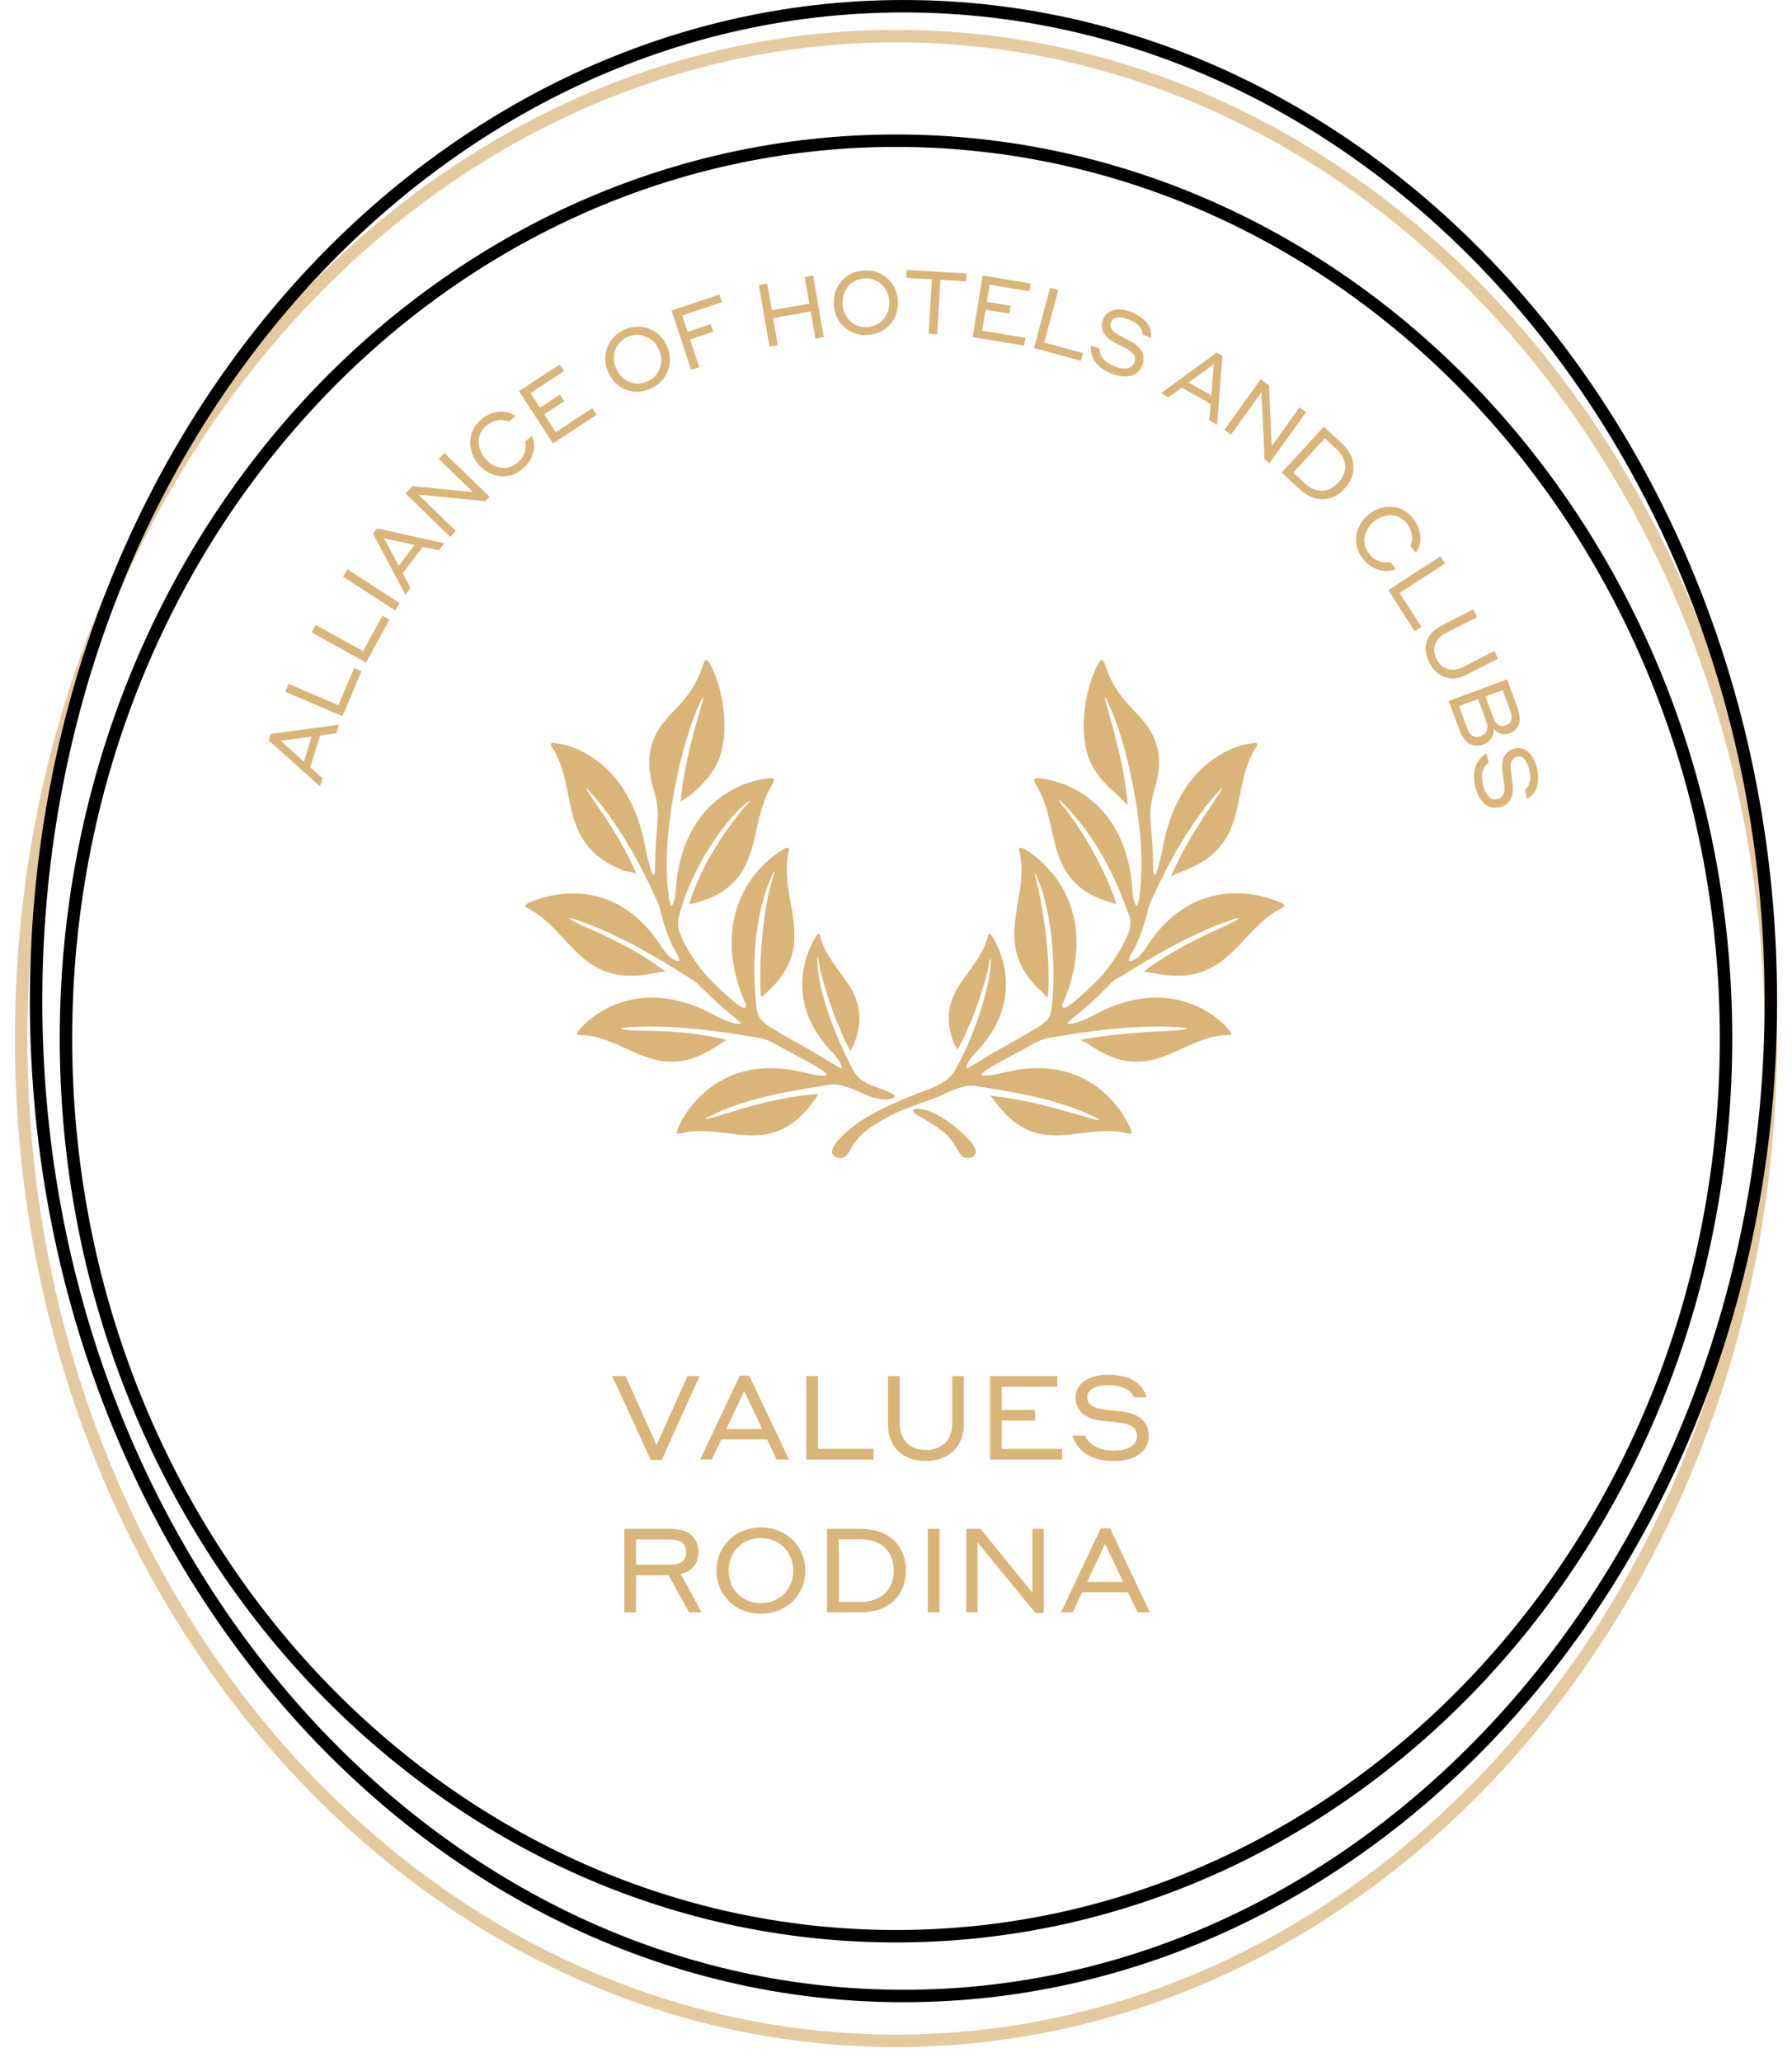 <?xml version="1.0" encoding="UTF-8"?> <svg xmlns="http://www.w3.org/2000/svg" viewBox="0 0 120.00 138.00" data-guides="{&quot;vertical&quot;:[],&quot;horizontal&quot;:[]}"><defs><linearGradient id="tSvgGradient19568df2ac2" x1="60" x2="60" y1="130" y2="9" gradientUnits="userSpaceOnUse" gradientTransform=""><stop offset="0" stop-color="hsl(36.72,56.98%,66.27%)" stop-opacity="1" transform="translate(-5940, -4793)"></stop><stop offset="1" stop-color="hsl(36.72,56.98%,66.27%)" stop-opacity="0.1" transform="translate(-5940, -4793)"></stop></linearGradient><linearGradient id="tSvgGradient22ef9dfe3" x1="60.5" x2="60.5" y1="134" y2="-5.726988092646934e-7" gradientUnits="userSpaceOnUse" gradientTransform=""><stop offset="0" stop-color="hsl(36.72,56.98%,66.27%)" stop-opacity="0.1" transform="translate(-5940, -4793)"></stop><stop offset="1" stop-color="hsl(36.72,56.98%,66.27%)" stop-opacity="1" transform="translate(-5940, -4793)"></stop></linearGradient></defs><path fill="none" stroke="url(#tSvgGradient19568df2ac2)" fill-opacity="1" stroke-width="0.833" stroke-opacity="1" id="tSvg161b5c56039" title="Path 21" d="M4.417 69.5C4.417 36.286 29.332 9.417 60 9.417C90.668 9.417 115.583 36.286 115.583 69.5C115.583 102.714 90.668 129.583 60 129.583C29.332 129.583 4.417 102.714 4.417 69.5Z"></path><path fill="none" stroke="#DAB478" fill-opacity="1" stroke-width="0.833" stroke-opacity="0.7" id="tSvgb0f03916a" title="Path 22" d="M118.583 69.5C118.583 106.604 92.304 136.583 60 136.583C27.696 136.583 1.417 106.604 1.417 69.5C1.417 32.397 27.696 2.417 60 2.417C92.304 2.417 118.583 32.397 118.583 69.5Z"></path><path fill="none" stroke="url(#tSvgGradient22ef9dfe3)" fill-opacity="1" stroke-width="0.833" stroke-opacity="1" id="tSvg18d421a0320" title="Path 23" d="M118.583 67C118.583 30.172 92.527 0.417 60.5 0.417C28.473 0.417 2.417 30.172 2.417 67C2.417 103.828 28.473 133.583 60.5 133.583C92.527 133.583 118.583 103.828 118.583 67Z"></path><path fill="#DAB478" stroke="none" fill-opacity="1" stroke-width="1" stroke-opacity="1" id="tSvg7aeac1cafa" title="Path 24" d="M47.836 74.546C49.265 73.897 51.01 73.269 55.539 72.599C55.955 72.504 56.598 72.633 57.748 73.169C59.038 73.769 59.746 73.589 59.906 73.421C60.013 73.309 59.69 73.131 59.309 72.996C58.932 72.863 58.722 72.767 58.361 72.631C57.851 72.439 57.376 72.097 57.121 71.602C57.121 71.602 57.119 71.602 57.118 71.602C57.105 71.575 57.093 71.548 57.079 71.522C57.076 71.515 57.071 71.508 57.069 71.501C57.069 71.501 57.069 71.499 57.067 71.498C55.344 68.219 54.805 65.63 54.756 64.738C54.699 63.697 54.742 63.87 54.898 64.738C54.988 65.243 55.748 68.178 56.964 70.354C57.015 70.175 57.184 69.89 57.219 69.8C58.532 66.265 55.545 65.198 54.94 62.694C54.887 62.473 54.799 62.417 54.639 62.675C53.85 63.942 52.677 67.111 55.582 70.263C55.733 70.427 56.096 70.792 56.274 71.153C56.33 71.268 56.499 71.621 56.183 71.433C55.577 71.073 54.752 70.563 54.212 70.26C53.297 69.748 52.378 69.234 51.49 68.686C50.802 68.235 50.722 67.869 50.659 67.439C50.151 62.973 51.083 60.125 51.461 59.157C51.956 57.886 51.959 58.128 51.639 59.128C51.312 60.149 50.758 63.716 50.946 66.583C50.96 66.794 51.158 66.589 51.322 66.431C54.949 63.234 52.066 60.211 52.809 57.031C52.904 56.623 52.724 56.679 52.395 56.879C50.809 57.844 47.957 60.647 49.384 65.725C49.477 66.057 49.717 66.682 49.899 67.125C49.989 67.343 49.99 67.713 49.257 67.121C48.544 66.545 47.694 65.726 47.306 65.301C46.59 64.474 45.837 63.292 45.53 62.462C45.371 62.035 45.367 61.74 45.496 61.231C46.356 57.784 48.838 54.739 49.604 54.066C50.5 53.278 50.321 53.51 49.777 54.119C49.377 54.569 47.005 57.508 46.163 60.508C46.207 60.493 46.653 60.408 46.7 60.395C47.103 60.28 47.462 60.144 47.781 59.992C51.053 58.432 50.176 55.071 51.633 52.641C51.926 52.154 51.958 52.012 51.298 52.104C49.422 52.365 45.948 53.81 45.314 58.891C45.291 59.078 45.25 59.752 45.196 60.037C45.036 60.867 44.884 60.668 44.802 60.12C44.602 58.787 44.584 57.058 44.798 55.247C44.803 55.207 44.811 55.17 44.817 55.131C45.338 50.86 46.366 48.153 46.791 47.22C47.221 46.275 47.127 46.615 46.971 47.22C46.826 47.779 45.817 50.821 45.58 53.67C45.812 53.454 46.109 53.324 46.278 53.184C47.127 52.481 47.941 51.529 48.251 50.514C48.772 48.812 48.484 46.191 47.562 44.461C47.375 44.11 47.235 44.02 47.085 44.484C46.252 47.069 44.742 47.527 43.911 49.159C43.289 50.38 43.413 51.609 43.765 52.813C44.004 53.629 44.117 54.181 44.015 55.289C43.929 56.23 43.865 57.104 43.868 57.928C43.87 58.642 43.764 58.791 43.565 58.171C43.514 58.014 43.292 57.148 43.202 56.659C42.241 51.45 38.86 49.908 37.177 49.732C36.815 49.695 36.829 49.801 36.99 50.047C38.76 52.729 37.242 56.435 41.655 58.216C41.97 58.343 42.312 58.339 42.596 58.447C41.533 55.93 39.822 53.727 39.536 53.264C39.212 52.737 39.023 52.442 39.707 53.206C40.391 53.97 42.267 56.343 44.023 60.349C44.023 60.349 44.023 60.349 44.023 60.351C44.112 60.549 44.184 60.757 44.235 60.976C44.487 62.041 44.836 63.005 45.332 63.842C45.681 64.433 45.367 64.332 45.254 64.285C45.023 64.192 44.741 64.053 44.273 63.328C41.283 58.692 37.032 59.685 35.388 60.433C35.089 60.569 35.093 60.663 35.394 60.817C38.156 62.24 38.814 65.938 43.364 65.209C43.701 65.156 44.132 65.047 44.563 65.028C42.206 63.205 39.231 62.089 38.692 61.807C38.093 61.492 37.772 61.255 38.843 61.637C39.925 62.024 42.158 62.885 46.095 65.4C46.21 65.463 46.327 65.537 46.444 65.624C46.444 65.624 46.445 65.624 46.446 65.625C46.613 65.748 46.782 65.893 46.952 66.065C47.491 66.61 48.124 67.234 49.089 68.006C49.831 68.599 49.633 68.551 49.251 68.495C48.993 68.458 48.364 68.233 47.944 67.998C43.254 65.369 39.931 67.555 38.785 68.934C38.574 69.187 38.577 69.264 38.871 69.27C42.068 69.327 44.001 72.827 48.202 69.874C48.338 69.778 48.52 69.671 48.676 69.603C45.883 68.882 42.83 69.004 42.24 68.955C41.573 68.898 41.189 68.803 42.32 68.739C43.469 68.674 45.873 68.598 50.482 69.404C50.979 69.463 51.454 69.608 51.836 69.822C52.834 70.38 53.045 70.5 53.855 70.926C56.438 72.283 55.188 72.1 53.704 71.746C48.695 70.552 46.14 73.763 45.409 75.494C45.245 75.881 45.277 75.933 45.662 75.838C48.711 75.089 51.677 77.722 54.582 73.551C54.626 73.487 54.7 73.401 54.8 73.215C51.72 73.404 48.435 74.613 47.828 74.766C47.214 74.921 46.859 74.994 47.839 74.548"></path><path fill="#DAB478" stroke="none" fill-opacity="1" stroke-width="1" stroke-opacity="1" id="tSvg1bb2fdc040" title="Path 25" d="M85.776 60.419C84.133 59.671 79.802 58.692 76.813 63.326C76.345 64.051 76.063 64.19 75.832 64.283C75.719 64.329 75.405 64.43 75.754 63.841C76.25 63.004 76.6 62.041 76.851 60.974C76.91 60.725 76.995 60.489 77.1 60.267C78.846 56.311 80.7 53.963 81.379 53.205C82.064 52.441 81.875 52.735 81.55 53.262C81.265 53.727 79.475 56.147 78.412 58.665C78.681 58.492 79.114 58.343 79.428 58.216C83.842 56.435 82.323 52.729 84.093 50.046C84.256 49.801 84.269 49.694 83.907 49.732C82.224 49.908 78.843 51.45 77.88 56.662C77.79 57.15 77.567 58.015 77.517 58.173C77.319 58.793 77.212 58.644 77.215 57.931C77.217 57.108 77.154 56.234 77.067 55.291C76.966 54.182 77.079 53.63 77.318 52.815C77.67 51.611 77.794 50.382 77.171 49.161C76.342 47.531 74.831 47.073 73.997 44.487C73.847 44.023 73.707 44.112 73.52 44.463C72.598 46.193 72.311 48.814 72.832 50.517C73.142 51.532 73.955 52.485 74.804 53.186C74.973 53.326 75.289 53.683 75.523 53.899C75.286 51.049 74.257 47.781 74.114 47.221C73.958 46.616 73.864 46.276 74.294 47.221C74.721 48.157 75.754 50.881 76.274 55.182C76.278 55.204 76.282 55.226 76.286 55.248C76.5 57.059 76.481 58.788 76.282 60.121C76.201 60.67 76.048 60.868 75.888 60.038C75.833 59.753 75.793 59.079 75.77 58.893C75.136 53.811 71.66 52.367 69.786 52.106C69.126 52.014 69.158 52.157 69.45 52.643C71.05 55.31 69.838 59.099 74.383 60.397C74.432 60.41 74.718 60.488 74.763 60.502C73.72 57.348 71.711 54.571 71.311 54.122C70.857 53.614 70.646 53.147 71.483 54.067C72.173 54.826 74.053 56.848 75.596 61.224C75.594 61.228 75.592 61.23 75.591 61.234C75.767 61.606 75.713 62.037 75.555 62.464C75.247 63.293 74.495 64.475 73.778 65.302C73.391 65.729 72.539 66.547 71.826 67.122C71.093 67.714 71.094 67.344 71.185 67.126C71.367 66.684 71.607 66.058 71.699 65.726C73.126 60.647 70.275 57.845 68.689 56.88C68.36 56.68 68.179 56.624 68.275 57.032C69.018 60.212 66.197 63.238 69.826 66.435C69.976 66.609 70.159 66.867 70.177 66.629C70.412 63.572 69.598 59.683 69.446 59.128C69.247 58.395 69.181 58.099 69.624 59.156C70.027 60.114 70.856 63.433 70.426 67.458C70.375 68.019 70.267 68.242 69.593 68.683C68.704 69.232 67.785 69.747 66.871 70.259C66.33 70.56 65.507 71.072 64.9 71.432C64.583 71.62 64.752 71.267 64.808 71.152C64.986 70.791 65.349 70.425 65.501 70.263C68.406 67.111 67.233 63.941 66.444 62.674C66.283 62.417 66.196 62.472 66.142 62.694C65.537 65.198 62.551 66.263 63.865 69.8C63.898 69.891 64.048 70.1 64.099 70.28C65.316 68.104 66.108 65.246 66.187 64.738C66.309 63.962 66.404 63.793 66.315 64.83C66.238 65.73 65.579 68.744 63.967 71.601C63.967 71.601 63.964 71.601 63.962 71.601C63.705 72.096 63.217 72.43 62.725 72.668C61.989 73.024 59.774 73.725 57.955 74.822C56.919 75.446 55.717 76.529 55.717 77.066C55.717 77.367 55.989 77.499 56.299 77.499C56.983 77.499 56.829 76.413 58.373 75.402C58.603 75.251 58.894 75.069 59.197 74.9C59.227 74.884 59.256 74.868 59.286 74.85C60.123 74.348 61.161 74.012 62.334 73.585C62.677 73.47 63.09 73.286 63.335 73.169C64.356 72.678 65.015 72.58 65.493 72.709C69.913 73.372 71.636 73.993 73.049 74.636C74.029 75.081 73.674 75.008 73.06 74.853C72.471 74.705 69.209 73.618 66.305 73.326C66.328 73.358 66.483 73.516 66.506 73.549C69.412 77.721 72.378 75.088 75.425 75.837C75.809 75.931 75.841 75.881 75.678 75.493C74.946 73.761 72.392 70.551 67.384 71.744C65.9 72.097 64.649 72.281 67.233 70.924C68.043 70.499 68.254 70.377 69.252 69.82C69.636 69.606 70.112 69.462 70.61 69.403C75.217 68.596 77.621 68.674 78.77 68.738C79.9 68.802 79.517 68.896 78.85 68.954C78.26 69.004 75.012 69.084 72.344 69.592C72.5 69.659 72.749 69.778 72.885 69.874C77.085 72.826 79.019 69.327 82.215 69.269C82.509 69.264 82.511 69.188 82.302 68.934C81.155 67.555 77.834 65.37 73.142 67.998C72.721 68.234 72.093 68.458 71.835 68.495C71.453 68.551 71.255 68.599 71.997 68.006C72.963 67.232 73.757 66.47 74.243 65.95C74.66 65.503 75.087 65.341 75.447 65.111C79.104 62.818 81.207 62.008 82.247 61.636C83.318 61.252 82.997 61.49 82.398 61.805C81.863 62.086 78.939 63.226 76.591 65.025C76.993 65.073 77.394 65.157 77.722 65.209C82.274 65.936 83.009 62.225 85.771 60.802C86.072 60.648 86.075 60.554 85.777 60.419"></path><path fill="#DAB478" stroke="none" fill-opacity="1" stroke-width="1" stroke-opacity="1" id="tSvg1507a0cee79" title="Path 26" d="M63.128 74.823C62.251 74.255 61.418 74.108 61.179 74.269C61.008 74.384 61.443 74.656 61.798 74.849C62.133 75.032 62.457 75.237 62.71 75.403C64.254 76.413 64.067 77.5 64.751 77.5C65.06 77.5 65.347 77.392 65.347 77.09C65.347 76.552 64.143 75.481 63.128 74.823Z"></path><path fill="#DAB478" stroke="none" fill-opacity="1" stroke-width="1" stroke-opacity="1" id="tSvg148f382b38d" title="Path 27" d="M46.842 92.094C45.999 93.964 45.156 95.834 44.314 97.703C44.068 97.703 43.822 97.703 43.577 97.703C42.718 95.834 41.859 93.964 41 92.094C41.297 92.094 41.594 92.094 41.891 92.094C42.583 93.634 43.274 95.173 43.965 96.712C44.657 95.173 45.348 93.634 46.04 92.094C46.307 92.094 46.574 92.094 46.842 92.094ZM52.006 97.68C51.793 97.231 51.58 96.783 51.366 96.334C50.345 96.334 49.325 96.334 48.304 96.334C48.09 96.783 47.877 97.231 47.664 97.68C47.404 97.68 47.145 97.68 46.886 97.68C47.772 95.807 48.657 93.935 49.543 92.063C49.751 92.063 49.959 92.063 50.167 92.063C51.056 93.935 51.944 95.807 52.833 97.68C52.557 97.68 52.282 97.68 52.006 97.68ZM48.628 95.642C49.432 95.642 50.237 95.642 51.042 95.642C50.64 94.793 50.237 93.943 49.835 93.094C49.432 93.943 49.03 94.793 48.628 95.642ZM58.494 96.964C58.494 97.202 58.494 97.441 58.494 97.68C56.993 97.68 55.491 97.68 53.99 97.68C53.99 95.818 53.99 93.956 53.99 92.094C54.252 92.094 54.514 92.094 54.776 92.094C54.776 93.718 54.776 95.341 54.776 96.964C56.015 96.964 57.255 96.964 58.494 96.964ZM62.008 97.042C63.126 97.042 63.766 96.319 63.766 95.257C63.766 94.203 63.766 93.149 63.766 92.094C64.026 92.094 64.285 92.094 64.544 92.094C64.544 93.169 64.544 94.245 64.544 95.32C64.544 96.673 63.661 97.774 62.008 97.774C60.282 97.774 59.464 96.68 59.464 95.32C59.464 94.245 59.464 93.169 59.464 92.094C59.726 92.094 59.988 92.094 60.25 92.094C60.25 93.149 60.25 94.203 60.25 95.257C60.25 96.319 60.874 97.042 62.008 97.042ZM66.301 97.68C66.301 95.818 66.301 93.956 66.301 92.094C67.802 92.094 69.304 92.094 70.806 92.094C70.806 92.331 70.806 92.567 70.806 92.802C69.563 92.802 68.321 92.802 67.079 92.802C67.079 93.322 67.079 93.841 67.079 94.36C67.821 94.36 68.564 94.36 69.307 94.36C69.307 94.596 69.307 94.832 69.307 95.068C68.564 95.068 67.821 95.068 67.079 95.068C67.079 95.702 67.079 96.337 67.079 96.972C68.429 96.972 69.779 96.972 71.13 96.972C71.13 97.207 71.13 97.444 71.13 97.68C69.52 97.68 67.91 97.68 66.301 97.68ZM74.202 92.7C73.271 92.7 72.809 93.023 72.809 93.526C72.809 93.99 73.198 94.242 73.911 94.329C74.286 94.37 74.661 94.412 75.037 94.454C76.009 94.557 76.925 94.958 76.925 96.114C76.925 97.019 76.171 97.782 74.583 97.782C72.801 97.782 72.08 96.901 71.82 96.083C72.101 96.083 72.382 96.083 72.663 96.083C72.857 96.507 73.352 97.082 74.583 97.082C75.588 97.082 76.139 96.688 76.139 96.153C76.139 95.493 75.661 95.296 74.972 95.21C74.594 95.17 74.216 95.131 73.838 95.091C72.801 94.989 72.023 94.494 72.023 93.526C72.023 92.614 72.882 92 74.202 92C75.928 92 76.592 92.818 76.787 93.518C76.514 93.518 76.241 93.518 75.969 93.518C75.774 93.141 75.304 92.7 74.202 92.7ZM41.809 107.906C41.809 106.044 41.809 104.182 41.809 102.32C42.827 102.32 43.845 102.32 44.863 102.32C46.103 102.32 46.759 102.855 46.759 103.902C46.759 104.649 46.354 105.152 45.584 105.341C46.049 106.196 46.514 107.051 46.978 107.906C46.7 107.906 46.422 107.906 46.144 107.906C45.684 107.077 45.225 106.248 44.766 105.42C44.042 105.42 43.319 105.42 42.595 105.42C42.595 106.248 42.595 107.077 42.595 107.906C42.333 107.906 42.071 107.906 41.809 107.906ZM44.839 103.028C44.091 103.028 43.343 103.028 42.595 103.028C42.595 103.592 42.595 104.156 42.595 104.72C43.343 104.72 44.091 104.72 44.839 104.72C45.584 104.72 45.949 104.468 45.949 103.902C45.949 103.296 45.584 103.028 44.839 103.028ZM50.954 108C49.236 108 47.98 106.757 47.98 105.113C47.98 103.477 49.252 102.226 50.954 102.226C52.647 102.226 53.927 103.477 53.927 105.113C53.927 106.749 52.647 108 50.954 108ZM50.954 107.292C52.25 107.292 53.117 106.309 53.117 105.113C53.117 103.925 52.25 102.934 50.954 102.934C49.658 102.934 48.791 103.917 48.791 105.113C48.791 106.332 49.658 107.292 50.954 107.292ZM55.378 107.906C55.378 106.044 55.378 104.182 55.378 102.32C56.134 102.32 56.891 102.32 57.647 102.32C59.494 102.32 60.661 103.414 60.661 105.113C60.661 106.781 59.502 107.906 57.647 107.906C56.891 107.906 56.134 107.906 55.378 107.906ZM57.647 103.021C57.153 103.021 56.658 103.021 56.164 103.021C56.164 104.415 56.164 105.81 56.164 107.205C56.658 107.205 57.153 107.205 57.647 107.205C59.008 107.205 59.85 106.387 59.85 105.113C59.85 103.799 59.008 103.021 57.647 103.021ZM62.127 107.906C62.127 106.044 62.127 104.182 62.127 102.32C62.389 102.32 62.651 102.32 62.913 102.32C62.913 104.182 62.913 106.044 62.913 107.906C62.651 107.906 62.389 107.906 62.127 107.906ZM69.892 102.32C69.892 104.195 69.892 106.07 69.892 107.945C69.706 107.945 69.519 107.945 69.333 107.945C68.042 106.369 66.751 104.793 65.46 103.217C65.46 104.78 65.46 106.343 65.46 107.906C65.209 107.906 64.958 107.906 64.707 107.906C64.707 106.044 64.707 104.182 64.707 102.32C65.025 102.32 65.344 102.32 65.663 102.32C66.821 103.747 67.98 105.173 69.138 106.6C69.138 105.173 69.138 103.747 69.138 102.32C69.389 102.32 69.641 102.32 69.892 102.32ZM76.174 107.906C75.96 107.457 75.747 107.009 75.534 106.56C74.513 106.56 73.492 106.56 72.471 106.56C72.258 107.009 72.044 107.457 71.831 107.906C71.572 107.906 71.312 107.906 71.053 107.906C71.939 106.033 72.825 104.161 73.711 102.289C73.919 102.289 74.127 102.289 74.335 102.289C75.223 104.161 76.112 106.033 77 107.906C76.725 107.906 76.449 107.906 76.174 107.906ZM72.795 105.868C73.6 105.868 74.405 105.868 75.21 105.868C74.807 105.019 74.405 104.169 74.002 103.32C73.6 104.169 73.198 105.019 72.795 105.868Z" style=""></path><path fill="#DAB478" stroke="none" fill-opacity="1" stroke-width="1" stroke-opacity="1" id="tSvgea1e621cb4" title="Path 28" d="M22.519 49.077C22.155 49.126 21.791 49.176 21.426 49.225C21.209 49.934 20.992 50.642 20.776 51.351C21.049 51.598 21.323 51.844 21.597 52.091C21.541 52.271 21.486 52.451 21.431 52.631C20.287 51.604 19.144 50.578 18 49.551C18.044 49.407 18.088 49.263 18.132 49.118C19.653 48.913 21.174 48.708 22.695 48.503C22.637 48.694 22.578 48.886 22.519 49.077ZM20.352 50.974C20.523 50.415 20.694 49.857 20.865 49.298C20.175 49.391 19.485 49.483 18.795 49.575C19.314 50.042 19.833 50.508 20.352 50.974ZM23.715 44.711C23.878 44.781 24.041 44.851 24.205 44.921C23.779 45.924 23.354 46.928 22.929 47.931C21.654 47.385 20.379 46.839 19.104 46.293C19.178 46.118 19.252 45.943 19.326 45.768C20.438 46.244 21.549 46.72 22.661 47.196C23.012 46.368 23.363 45.539 23.715 44.711ZM25.609 41.209C25.765 41.294 25.921 41.38 26.076 41.466C25.555 42.422 25.033 43.379 24.511 44.335C23.296 43.666 22.081 42.996 20.866 42.327C20.956 42.16 21.047 41.993 21.139 41.826C22.198 42.41 23.258 42.993 24.317 43.577C24.748 42.788 25.178 41.998 25.609 41.209ZM26.458 40.853C25.294 40.097 24.13 39.341 22.966 38.586C23.069 38.426 23.172 38.266 23.274 38.106C24.439 38.862 25.602 39.617 26.767 40.373C26.664 40.533 26.561 40.693 26.458 40.853ZM29.385 36.837C29.026 36.757 28.666 36.678 28.307 36.599C27.861 37.189 27.415 37.779 26.969 38.37C27.141 38.696 27.314 39.022 27.486 39.349C27.373 39.498 27.26 39.648 27.146 39.798C26.424 38.439 25.701 37.08 24.978 35.721C25.069 35.6 25.16 35.48 25.251 35.36C26.749 35.693 28.248 36.026 29.746 36.359C29.626 36.518 29.505 36.678 29.385 36.837ZM26.7 37.869C27.052 37.404 27.404 36.938 27.755 36.473C27.076 36.321 26.396 36.17 25.717 36.018C26.044 36.635 26.372 37.252 26.7 37.869ZM29.763 30.32C30.766 31.294 31.77 32.269 32.773 33.244C32.68 33.341 32.586 33.438 32.492 33.536C31 33.391 29.508 33.245 28.017 33.1C28.853 33.912 29.689 34.725 30.526 35.537C30.399 35.668 30.273 35.8 30.147 35.931C29.151 34.963 28.154 33.995 27.158 33.027C27.318 32.861 27.478 32.694 27.638 32.528C28.984 32.665 30.329 32.801 31.675 32.938C30.911 32.196 30.148 31.455 29.384 30.713C29.511 30.582 29.637 30.451 29.763 30.32ZM34.969 31.4C34.512 31.779 33.999 31.932 33.432 31.858C32.866 31.778 32.394 31.509 32.016 31.049C31.631 30.58 31.457 30.06 31.495 29.49C31.533 28.919 31.779 28.446 32.234 28.069C32.574 27.787 32.955 27.619 33.376 27.564C33.797 27.51 34.182 27.603 34.531 27.843C34.378 27.969 34.226 28.095 34.074 28.221C33.838 28.106 33.582 28.077 33.305 28.134C33.031 28.189 32.786 28.305 32.573 28.482C32.233 28.764 32.059 29.114 32.053 29.531C32.049 29.946 32.189 30.326 32.472 30.671C32.758 31.018 33.105 31.229 33.515 31.302C33.921 31.371 34.293 31.266 34.63 30.987C35.103 30.595 35.285 30.114 35.175 29.543C35.325 29.419 35.474 29.296 35.623 29.172C35.738 29.417 35.783 29.682 35.759 29.967C35.732 30.249 35.65 30.515 35.512 30.767C35.394 30.986 35.213 31.198 34.969 31.4ZM37.031 29.675C36.273 28.51 35.514 27.344 34.756 26.178C35.665 25.582 36.573 24.985 37.482 24.389C37.578 24.536 37.674 24.684 37.77 24.832C37.019 25.326 36.267 25.819 35.515 26.313C35.727 26.638 35.938 26.963 36.15 27.288C36.599 26.993 37.048 26.698 37.498 26.403C37.594 26.55 37.69 26.698 37.786 26.846C37.337 27.141 36.887 27.436 36.438 27.731C36.696 28.128 36.955 28.526 37.213 28.923C38.03 28.387 38.847 27.85 39.664 27.314C39.76 27.461 39.856 27.609 39.952 27.757C38.979 28.396 38.005 29.036 37.031 29.675ZM43.591 26C43.027 26.26 42.474 26.288 41.935 26.084C41.395 25.879 40.997 25.497 40.741 24.938C40.484 24.374 40.457 23.821 40.66 23.279C40.866 22.731 41.245 22.33 41.799 22.074C42.359 21.816 42.91 21.791 43.452 21.998C43.995 22.201 44.394 22.581 44.648 23.137C44.904 23.697 44.929 24.25 44.724 24.798C44.518 25.346 44.141 25.746 43.591 26ZM43.371 25.518C43.786 25.327 44.062 25.027 44.198 24.62C44.332 24.208 44.305 23.796 44.116 23.382C43.924 22.961 43.629 22.672 43.23 22.515C42.83 22.354 42.426 22.368 42.018 22.556C41.6 22.749 41.322 23.049 41.187 23.457C41.054 23.863 41.083 24.275 41.274 24.692C41.467 25.116 41.761 25.408 42.156 25.567C42.554 25.724 42.959 25.708 43.371 25.518ZM46.279 24.748C45.842 23.426 45.406 22.104 44.97 20.782C46.037 20.427 47.104 20.071 48.171 19.715C48.227 19.885 48.283 20.054 48.339 20.224C47.451 20.52 46.564 20.815 45.676 21.111C45.798 21.478 45.919 21.844 46.04 22.211C46.557 22.039 47.074 21.867 47.59 21.694C47.646 21.864 47.702 22.033 47.758 22.203C47.241 22.375 46.724 22.547 46.207 22.719C46.411 23.335 46.614 23.952 46.818 24.568C46.638 24.628 46.458 24.688 46.279 24.748ZM54.602 22.659C54.497 22.054 54.392 21.449 54.287 20.845C53.449 20.991 52.611 21.138 51.772 21.284C51.877 21.889 51.982 22.494 52.086 23.099C51.9 23.131 51.713 23.164 51.527 23.197C51.289 21.825 51.051 20.453 50.814 19.081C51 19.048 51.187 19.016 51.373 18.983C51.476 19.576 51.579 20.169 51.682 20.763C52.52 20.616 53.359 20.47 54.197 20.323C54.094 19.73 53.992 19.137 53.889 18.543C54.075 18.511 54.262 18.478 54.448 18.445C54.686 19.817 54.924 21.189 55.161 22.561C54.975 22.594 54.788 22.626 54.602 22.659ZM58.095 22.416C57.475 22.448 56.952 22.27 56.525 21.88C56.099 21.49 55.869 20.987 55.837 20.372C55.805 19.753 55.983 19.229 56.371 18.8C56.763 18.367 57.263 18.135 57.871 18.103C58.487 18.071 59.009 18.252 59.436 18.646C59.867 19.035 60.098 19.536 60.13 20.147C60.161 20.762 59.981 21.286 59.59 21.719C59.198 22.152 58.7 22.384 58.095 22.416ZM58.068 21.887C58.524 21.863 58.89 21.687 59.166 21.358C59.442 21.026 59.568 20.632 59.545 20.178C59.521 19.715 59.352 19.337 59.04 19.043C58.727 18.746 58.347 18.608 57.899 18.632C57.439 18.656 57.071 18.832 56.795 19.161C56.522 19.49 56.398 19.883 56.422 20.341C56.446 20.808 56.612 21.188 56.921 21.482C57.233 21.776 57.616 21.911 58.068 21.887ZM60.678 18.592C60.688 18.416 60.698 18.24 60.708 18.064C62.047 18.142 63.386 18.221 64.725 18.3C64.714 18.476 64.704 18.652 64.694 18.829C64.119 18.795 63.544 18.761 62.969 18.727C62.898 19.941 62.828 21.155 62.757 22.369C62.568 22.358 62.379 22.347 62.19 22.336C62.261 21.122 62.331 19.908 62.402 18.694C61.827 18.66 61.252 18.626 60.678 18.592ZM65.132 22.564C65.355 21.19 65.579 19.816 65.803 18.442C66.874 18.618 67.945 18.794 69.016 18.97C68.988 19.145 68.96 19.319 68.931 19.493C68.045 19.347 67.159 19.201 66.273 19.056C66.21 19.439 66.148 19.822 66.085 20.205C66.615 20.293 67.145 20.38 67.675 20.467C67.646 20.641 67.618 20.815 67.59 20.989C67.06 20.902 66.53 20.815 66 20.728C65.924 21.196 65.848 21.665 65.772 22.133C66.735 22.292 67.698 22.45 68.661 22.608C68.633 22.783 68.604 22.957 68.576 23.131C67.428 22.942 66.28 22.753 65.132 22.564ZM72.522 23.627C72.476 23.8 72.43 23.972 72.384 24.145C71.336 23.861 70.288 23.578 69.24 23.295C69.6 21.95 69.959 20.606 70.319 19.261C70.502 19.31 70.685 19.36 70.868 19.409C70.554 20.581 70.24 21.754 69.927 22.926C70.792 23.16 71.657 23.394 72.522 23.627ZM75.555 21.366C75.445 21.325 75.338 21.292 75.234 21.269C75.134 21.247 75.025 21.237 74.908 21.238C74.792 21.236 74.687 21.263 74.595 21.32C74.506 21.378 74.439 21.466 74.394 21.583C74.275 21.899 74.452 22.18 74.926 22.429C75.168 22.555 75.411 22.682 75.653 22.808C76.025 22.997 76.29 23.228 76.449 23.503C76.611 23.779 76.625 24.097 76.488 24.456C76.409 24.665 76.292 24.831 76.138 24.952C75.983 25.073 75.809 25.147 75.615 25.174C75.426 25.198 75.234 25.196 75.04 25.168C74.85 25.141 74.658 25.091 74.465 25.017C74.005 24.841 73.645 24.594 73.386 24.276C73.131 23.956 73.019 23.569 73.049 23.115C73.239 23.187 73.429 23.26 73.618 23.332C73.653 23.879 73.997 24.277 74.65 24.527C74.763 24.571 74.878 24.604 74.995 24.628C75.116 24.649 75.242 24.659 75.371 24.659C75.501 24.658 75.617 24.627 75.72 24.565C75.824 24.5 75.9 24.405 75.947 24.281C75.994 24.156 76.013 24.046 76.004 23.95C75.996 23.85 75.956 23.762 75.885 23.684C75.819 23.604 75.751 23.541 75.682 23.493C75.617 23.443 75.526 23.385 75.409 23.319C75.164 23.194 74.919 23.069 74.674 22.944C74.333 22.775 74.081 22.555 73.916 22.282C73.756 22.011 73.739 21.71 73.864 21.38C73.958 21.131 74.115 20.954 74.335 20.849C74.559 20.742 74.789 20.698 75.024 20.716C75.261 20.731 75.499 20.785 75.74 20.877C76.167 21.04 76.507 21.267 76.761 21.557C77.015 21.844 77.123 22.194 77.083 22.606C76.899 22.536 76.715 22.465 76.531 22.395C76.486 21.941 76.16 21.598 75.555 21.366ZM80.981 28.134C81.01 27.765 81.038 27.397 81.067 27.029C80.423 26.666 79.779 26.304 79.135 25.942C78.838 26.159 78.54 26.376 78.243 26.593C78.079 26.501 77.916 26.409 77.752 26.317C78.992 25.409 80.231 24.502 81.471 23.594C81.602 23.668 81.733 23.742 81.864 23.815C81.743 25.352 81.623 26.89 81.503 28.427C81.329 28.329 81.155 28.231 80.981 28.134ZM79.592 25.605C80.099 25.891 80.607 26.176 81.114 26.462C81.169 25.765 81.225 25.067 81.28 24.37C80.717 24.782 80.154 25.194 79.592 25.605ZM87.461 27.584C86.645 28.721 85.829 29.858 85.012 30.996C84.903 30.917 84.794 30.838 84.685 30.759C84.614 29.254 84.543 27.75 84.473 26.245C83.792 27.193 83.112 28.142 82.431 29.09C82.284 28.983 82.137 28.876 81.99 28.77C82.8 27.64 83.611 26.511 84.421 25.381C84.608 25.517 84.795 25.652 84.982 25.787C85.04 27.145 85.098 28.502 85.156 29.86C85.777 28.994 86.398 28.129 87.019 27.264C87.167 27.37 87.314 27.477 87.461 27.584ZM85.83 31.629C86.77 30.606 87.71 29.583 88.65 28.56C89.052 28.932 89.453 29.305 89.855 29.677C90.34 30.127 90.6 30.625 90.635 31.17C90.676 31.715 90.479 32.224 90.045 32.697C89.606 33.175 89.111 33.413 88.561 33.41C88.014 33.404 87.505 33.183 87.034 32.747C86.633 32.374 86.231 32.002 85.83 31.629ZM89.501 30.062C89.239 29.819 88.976 29.575 88.714 29.332C88.009 30.098 87.305 30.865 86.601 31.632C86.863 31.875 87.126 32.119 87.388 32.362C87.746 32.695 88.126 32.854 88.526 32.841C88.929 32.831 89.292 32.649 89.615 32.298C89.951 31.932 90.105 31.551 90.075 31.155C90.051 30.759 89.86 30.395 89.501 30.062ZM91.266 37.39C90.894 36.925 90.749 36.408 90.831 35.839C90.918 35.271 91.193 34.801 91.656 34.428C92.128 34.047 92.647 33.88 93.214 33.925C93.781 33.971 94.249 34.225 94.618 34.687C94.894 35.033 95.056 35.417 95.105 35.841C95.153 36.265 95.055 36.651 94.812 36.998C94.688 36.843 94.565 36.689 94.442 36.534C94.559 36.299 94.591 36.042 94.538 35.762C94.488 35.486 94.376 35.239 94.203 35.022C93.927 34.676 93.581 34.497 93.166 34.485C92.753 34.476 92.373 34.611 92.026 34.891C91.676 35.173 91.462 35.519 91.383 35.929C91.308 36.337 91.408 36.712 91.681 37.055C92.065 37.535 92.541 37.724 93.111 37.622C93.232 37.774 93.353 37.925 93.474 38.077C93.228 38.189 92.964 38.231 92.681 38.203C92.401 38.172 92.137 38.086 91.888 37.944C91.671 37.822 91.464 37.638 91.266 37.39ZM95.181 41.954C95.031 42.051 94.882 42.148 94.733 42.244C94.144 41.328 93.556 40.412 92.967 39.496C94.131 38.741 95.296 37.985 96.46 37.23C96.563 37.39 96.665 37.55 96.768 37.71C95.753 38.368 94.738 39.027 93.723 39.685C94.209 40.441 94.695 41.198 95.181 41.954ZM96.204 44.111C96.385 44.468 96.635 44.69 96.955 44.777C97.277 44.868 97.613 44.824 97.965 44.645C98.664 44.288 99.364 43.931 100.064 43.574C100.149 43.742 100.233 43.91 100.318 44.077C99.605 44.441 98.891 44.806 98.177 45.17C97.683 45.422 97.211 45.471 96.762 45.318C96.314 45.168 95.966 44.848 95.719 44.359C95.459 43.845 95.401 43.366 95.545 42.923C95.69 42.484 96.014 42.136 96.515 41.88C97.229 41.516 97.942 41.152 98.656 40.788C98.742 40.958 98.827 41.127 98.913 41.297C98.213 41.654 97.514 42.011 96.814 42.368C96.452 42.553 96.215 42.801 96.101 43.114C95.991 43.425 96.026 43.758 96.204 44.111ZM97.018 46.909C98.318 46.428 99.619 45.948 100.92 45.467C101.154 46.108 101.389 46.748 101.624 47.389C101.766 47.779 101.797 48.127 101.718 48.432C101.638 48.738 101.415 48.958 101.049 49.093C100.865 49.161 100.677 49.162 100.482 49.096C100.292 49.032 100.139 48.92 100.022 48.758C100.029 48.868 100.024 48.975 100.007 49.077C99.981 49.187 99.942 49.287 99.892 49.376C99.749 49.588 99.57 49.734 99.353 49.814C98.965 49.957 98.635 49.937 98.364 49.753C98.093 49.569 97.883 49.274 97.735 48.869C97.496 48.216 97.257 47.562 97.018 46.909ZM101.13 47.559C100.962 47.099 100.793 46.638 100.625 46.178C100.24 46.32 99.855 46.462 99.471 46.605C99.639 47.065 99.807 47.525 99.976 47.985C100.164 48.501 100.451 48.687 100.835 48.545C101.22 48.403 101.319 48.074 101.13 47.559ZM99.501 48.205C99.328 47.731 99.154 47.258 98.981 46.785C98.555 46.943 98.128 47.101 97.701 47.258C97.874 47.731 98.047 48.205 98.22 48.678C98.422 49.23 98.738 49.427 99.166 49.268C99.591 49.111 99.703 48.757 99.501 48.205ZM102.402 51.485C102.374 51.371 102.34 51.264 102.299 51.166C102.258 51.07 102.205 50.975 102.136 50.879C102.072 50.782 101.99 50.712 101.89 50.668C101.792 50.628 101.682 50.623 101.561 50.654C101.235 50.736 101.106 51.044 101.176 51.576C101.212 51.848 101.247 52.12 101.283 52.392C101.342 52.806 101.305 53.157 101.172 53.446C101.04 53.738 100.788 53.931 100.417 54.024C100.201 54.079 99.999 54.077 99.812 54.019C99.624 53.961 99.464 53.86 99.331 53.716C99.203 53.574 99.095 53.415 99.007 53.239C98.92 53.067 98.851 52.88 98.8 52.679C98.681 52.199 98.676 51.762 98.787 51.366C98.902 50.973 99.153 50.659 99.541 50.423C99.591 50.621 99.64 50.819 99.689 51.017C99.264 51.359 99.136 51.87 99.306 52.551C99.335 52.669 99.374 52.783 99.421 52.892C99.474 53.004 99.537 53.114 99.612 53.22C99.687 53.327 99.779 53.405 99.888 53.454C100.001 53.502 100.121 53.51 100.25 53.478C100.379 53.446 100.48 53.398 100.552 53.335C100.629 53.271 100.679 53.188 100.701 53.085C100.729 52.985 100.742 52.893 100.741 52.808C100.744 52.726 100.74 52.618 100.726 52.484C100.688 52.211 100.65 51.937 100.612 51.664C100.554 51.286 100.589 50.952 100.717 50.66C100.847 50.373 101.082 50.186 101.423 50.1C101.68 50.035 101.915 50.063 102.125 50.184C102.342 50.307 102.509 50.471 102.629 50.676C102.752 50.879 102.846 51.106 102.908 51.358C103.02 51.803 103.029 52.213 102.938 52.588C102.85 52.962 102.626 53.251 102.267 53.455C102.219 53.262 102.171 53.07 102.123 52.878C102.467 52.581 102.56 52.117 102.402 51.485Z" style=""></path></svg> 